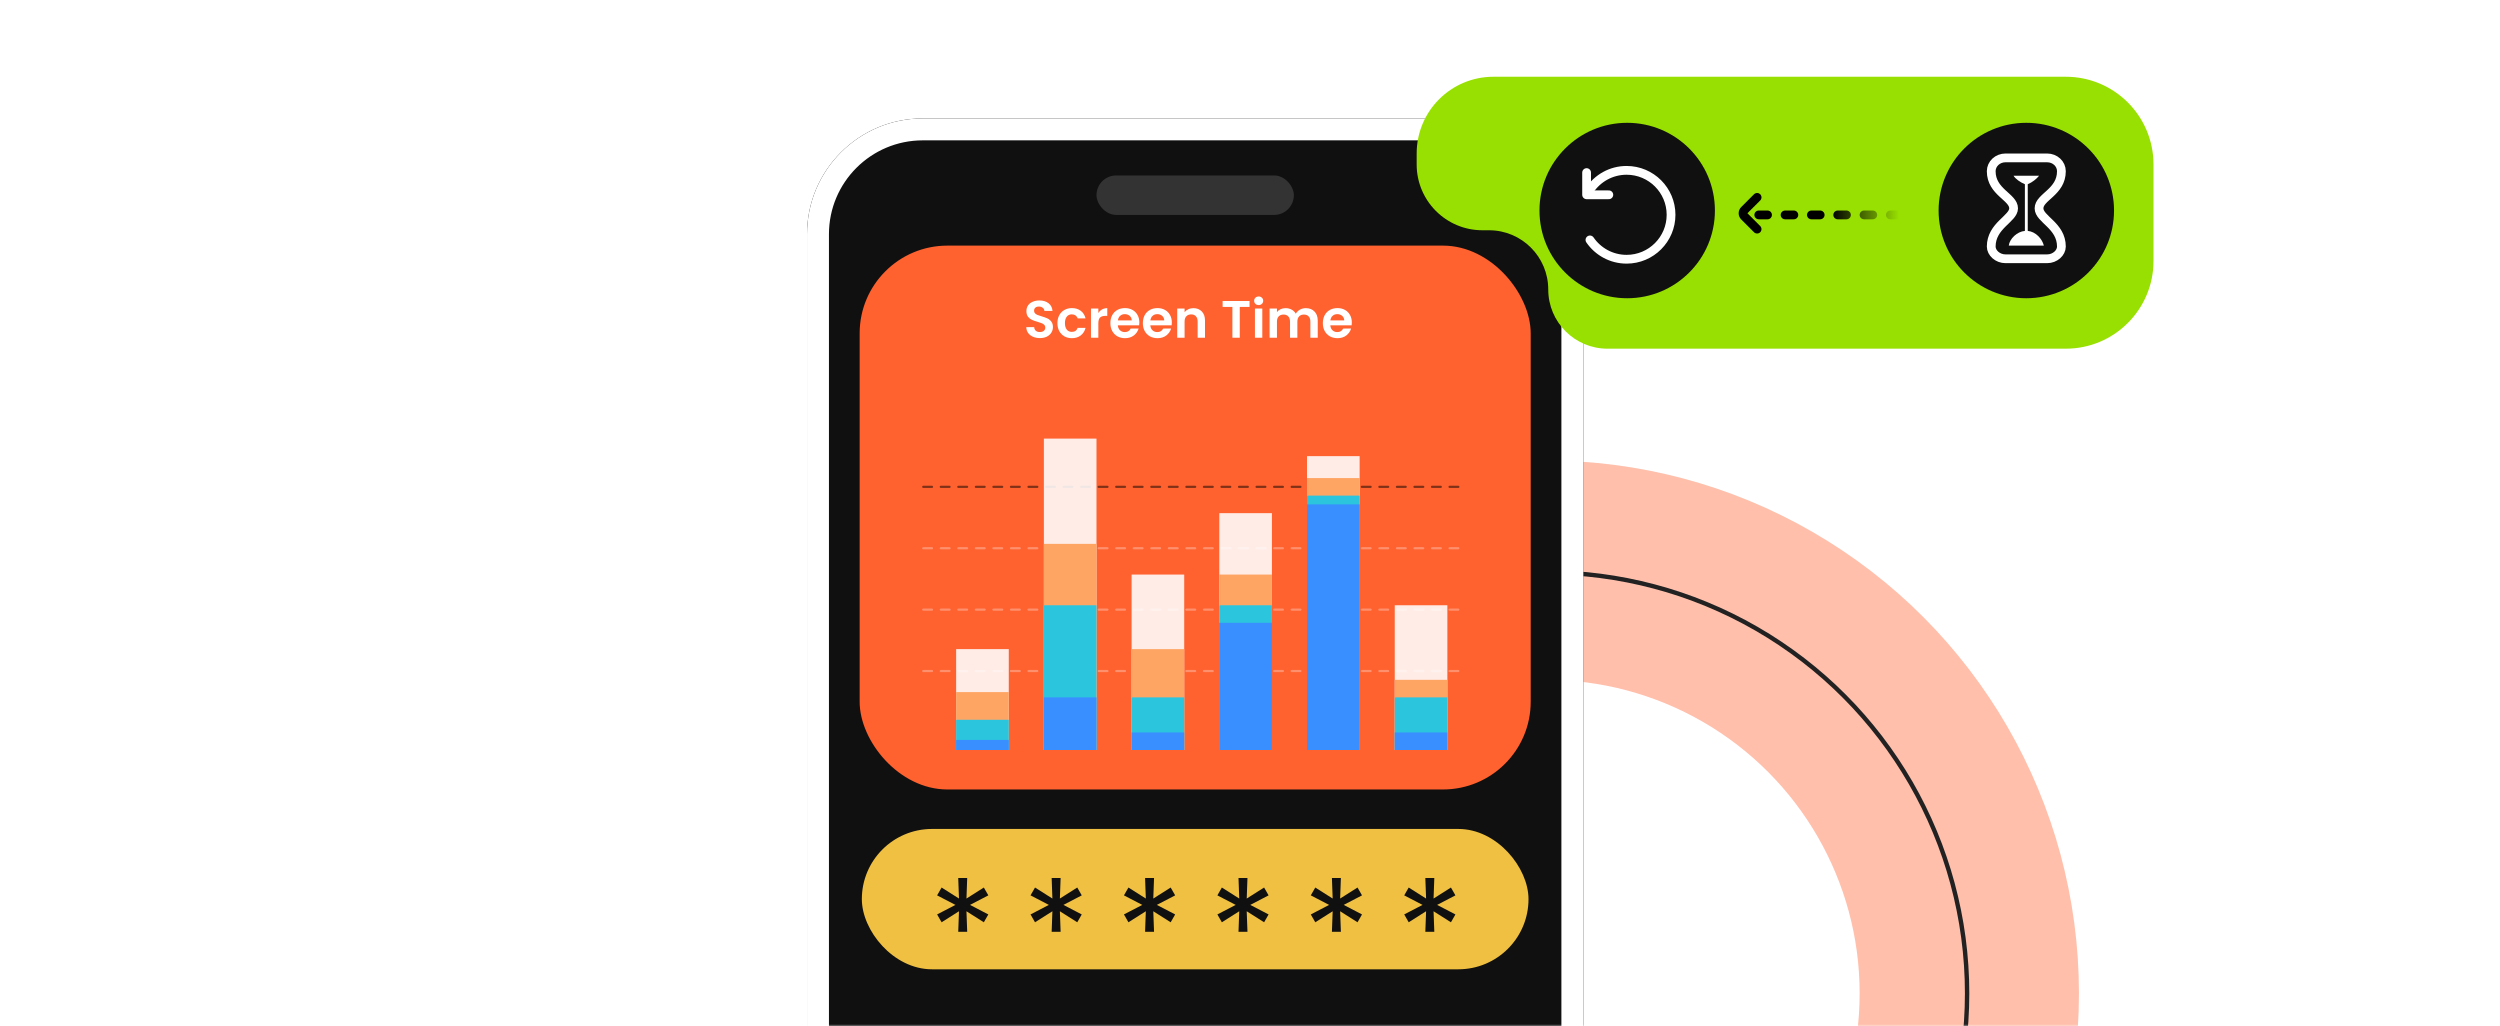 <svg width="570" height="234" viewBox="0 0 570 234" fill="none" xmlns="http://www.w3.org/2000/svg">
<mask id="mask0_4601_6002" style="mask-type:alpha" maskUnits="userSpaceOnUse" x="0" y="0" width="570" height="234">
<rect width="570" height="234" rx="32" fill="#FFF8F5"/>
</mask>
<g mask="url(#mask0_4601_6002)">
<circle opacity="0.4" cx="352.5" cy="226.5" r="96.5" stroke="#FF612F" stroke-width="50" stroke-linecap="round"/>
<circle cx="352.5" cy="226.5" r="96" stroke="#222222"/>
<g filter="url(#filter0_d_4601_6002)">
<rect x="184" y="23" width="176.998" height="328.028" rx="26.4" fill="#101010"/>
<rect x="186.5" y="25.5" width="171.998" height="323.028" rx="23.9" stroke="white" stroke-width="5"/>
</g>
<rect x="196" y="56" width="153" height="124" rx="20" fill="#FF612F"/>
<path d="M237.103 77.084C236.519 77.084 235.991 76.984 235.519 76.784C235.055 76.584 234.687 76.296 234.415 75.92C234.143 75.544 234.003 75.1 233.995 74.588H235.795C235.819 74.932 235.939 75.204 236.155 75.404C236.379 75.604 236.683 75.704 237.067 75.704C237.459 75.704 237.767 75.612 237.991 75.428C238.215 75.236 238.327 74.988 238.327 74.684C238.327 74.436 238.251 74.232 238.099 74.072C237.947 73.912 237.755 73.788 237.523 73.7C237.299 73.604 236.987 73.5 236.587 73.388C236.043 73.228 235.599 73.072 235.255 72.92C234.919 72.76 234.627 72.524 234.379 72.212C234.139 71.892 234.019 71.468 234.019 70.94C234.019 70.444 234.143 70.012 234.391 69.644C234.639 69.276 234.987 68.996 235.435 68.804C235.883 68.604 236.395 68.504 236.971 68.504C237.835 68.504 238.535 68.716 239.071 69.14C239.615 69.556 239.915 70.14 239.971 70.892H238.123C238.107 70.604 237.983 70.368 237.751 70.184C237.527 69.992 237.227 69.896 236.851 69.896C236.523 69.896 236.259 69.98 236.059 70.148C235.867 70.316 235.771 70.56 235.771 70.88C235.771 71.104 235.843 71.292 235.987 71.444C236.139 71.588 236.323 71.708 236.539 71.804C236.763 71.892 237.075 71.996 237.475 72.116C238.019 72.276 238.463 72.436 238.807 72.596C239.151 72.756 239.447 72.996 239.695 73.316C239.943 73.636 240.067 74.056 240.067 74.576C240.067 75.024 239.951 75.44 239.719 75.824C239.487 76.208 239.147 76.516 238.699 76.748C238.251 76.972 237.719 77.084 237.103 77.084ZM241.091 73.676C241.091 72.988 241.231 72.388 241.511 71.876C241.791 71.356 242.179 70.956 242.675 70.676C243.171 70.388 243.739 70.244 244.379 70.244C245.203 70.244 245.883 70.452 246.419 70.868C246.963 71.276 247.327 71.852 247.511 72.596H245.699C245.603 72.308 245.439 72.084 245.207 71.924C244.983 71.756 244.703 71.672 244.367 71.672C243.887 71.672 243.507 71.848 243.227 72.2C242.947 72.544 242.807 73.036 242.807 73.676C242.807 74.308 242.947 74.8 243.227 75.152C243.507 75.496 243.887 75.668 244.367 75.668C245.047 75.668 245.491 75.364 245.699 74.756H247.511C247.327 75.476 246.963 76.048 246.419 76.472C245.875 76.896 245.195 77.108 244.379 77.108C243.739 77.108 243.171 76.968 242.675 76.688C242.179 76.4 241.791 76 241.511 75.488C241.231 74.968 241.091 74.364 241.091 73.676ZM250.422 71.384C250.638 71.032 250.918 70.756 251.262 70.556C251.614 70.356 252.014 70.256 252.462 70.256V72.02H252.018C251.49 72.02 251.09 72.144 250.818 72.392C250.554 72.64 250.422 73.072 250.422 73.688V77H248.742V70.352H250.422V71.384ZM259.774 73.532C259.774 73.772 259.758 73.988 259.726 74.18H254.866C254.906 74.66 255.074 75.036 255.37 75.308C255.666 75.58 256.03 75.716 256.462 75.716C257.086 75.716 257.53 75.448 257.794 74.912H259.606C259.414 75.552 259.046 76.08 258.502 76.496C257.958 76.904 257.29 77.108 256.498 77.108C255.858 77.108 255.282 76.968 254.77 76.688C254.266 76.4 253.87 75.996 253.582 75.476C253.302 74.956 253.162 74.356 253.162 73.676C253.162 72.988 253.302 72.384 253.582 71.864C253.862 71.344 254.254 70.944 254.758 70.664C255.262 70.384 255.842 70.244 256.498 70.244C257.13 70.244 257.694 70.38 258.19 70.652C258.694 70.924 259.082 71.312 259.354 71.816C259.634 72.312 259.774 72.884 259.774 73.532ZM258.034 73.052C258.026 72.62 257.87 72.276 257.566 72.02C257.262 71.756 256.89 71.624 256.45 71.624C256.034 71.624 255.682 71.752 255.394 72.008C255.114 72.256 254.942 72.604 254.878 73.052H258.034ZM267.18 73.532C267.18 73.772 267.164 73.988 267.132 74.18H262.272C262.312 74.66 262.48 75.036 262.776 75.308C263.072 75.58 263.436 75.716 263.868 75.716C264.492 75.716 264.936 75.448 265.2 74.912H267.012C266.82 75.552 266.452 76.08 265.908 76.496C265.364 76.904 264.696 77.108 263.904 77.108C263.264 77.108 262.688 76.968 262.176 76.688C261.672 76.4 261.276 75.996 260.988 75.476C260.708 74.956 260.568 74.356 260.568 73.676C260.568 72.988 260.708 72.384 260.988 71.864C261.268 71.344 261.66 70.944 262.164 70.664C262.668 70.384 263.248 70.244 263.904 70.244C264.536 70.244 265.1 70.38 265.596 70.652C266.1 70.924 266.488 71.312 266.76 71.816C267.04 72.312 267.18 72.884 267.18 73.532ZM265.44 73.052C265.432 72.62 265.276 72.276 264.972 72.02C264.668 71.756 264.296 71.624 263.856 71.624C263.44 71.624 263.088 71.752 262.8 72.008C262.52 72.256 262.348 72.604 262.284 73.052H265.44ZM272.09 70.256C272.882 70.256 273.522 70.508 274.01 71.012C274.498 71.508 274.742 72.204 274.742 73.1V77H273.062V73.328C273.062 72.8 272.93 72.396 272.666 72.116C272.402 71.828 272.042 71.684 271.586 71.684C271.122 71.684 270.754 71.828 270.482 72.116C270.218 72.396 270.086 72.8 270.086 73.328V77H268.406V70.352H270.086V71.18C270.31 70.892 270.594 70.668 270.938 70.508C271.29 70.34 271.674 70.256 272.09 70.256ZM284.899 68.624V69.98H282.667V77H280.987V69.98H278.755V68.624H284.899ZM286.977 69.56C286.681 69.56 286.433 69.468 286.233 69.284C286.041 69.092 285.945 68.856 285.945 68.576C285.945 68.296 286.041 68.064 286.233 67.88C286.433 67.688 286.681 67.592 286.977 67.592C287.273 67.592 287.517 67.688 287.709 67.88C287.909 68.064 288.009 68.296 288.009 68.576C288.009 68.856 287.909 69.092 287.709 69.284C287.517 69.468 287.273 69.56 286.977 69.56ZM287.805 70.352V77H286.125V70.352H287.805ZM297.721 70.256C298.537 70.256 299.193 70.508 299.689 71.012C300.193 71.508 300.445 72.204 300.445 73.1V77H298.765V73.328C298.765 72.808 298.633 72.412 298.369 72.14C298.105 71.86 297.745 71.72 297.289 71.72C296.833 71.72 296.469 71.86 296.197 72.14C295.933 72.412 295.801 72.808 295.801 73.328V77H294.121V73.328C294.121 72.808 293.989 72.412 293.725 72.14C293.461 71.86 293.101 71.72 292.645 71.72C292.181 71.72 291.813 71.86 291.541 72.14C291.277 72.412 291.145 72.808 291.145 73.328V77H289.465V70.352H291.145V71.156C291.361 70.876 291.637 70.656 291.973 70.496C292.317 70.336 292.693 70.256 293.101 70.256C293.621 70.256 294.085 70.368 294.493 70.592C294.901 70.808 295.217 71.12 295.441 71.528C295.657 71.144 295.969 70.836 296.377 70.604C296.793 70.372 297.241 70.256 297.721 70.256ZM308.219 73.532C308.219 73.772 308.203 73.988 308.171 74.18H303.311C303.351 74.66 303.519 75.036 303.815 75.308C304.111 75.58 304.475 75.716 304.907 75.716C305.531 75.716 305.975 75.448 306.239 74.912H308.051C307.859 75.552 307.491 76.08 306.947 76.496C306.403 76.904 305.735 77.108 304.943 77.108C304.303 77.108 303.727 76.968 303.215 76.688C302.711 76.4 302.315 75.996 302.027 75.476C301.747 74.956 301.607 74.356 301.607 73.676C301.607 72.988 301.747 72.384 302.027 71.864C302.307 71.344 302.699 70.944 303.203 70.664C303.707 70.384 304.287 70.244 304.943 70.244C305.575 70.244 306.139 70.38 306.635 70.652C307.139 70.924 307.527 71.312 307.799 71.816C308.079 72.312 308.219 72.884 308.219 73.532ZM306.479 73.052C306.471 72.62 306.315 72.276 306.011 72.02C305.707 71.756 305.335 71.624 304.895 71.624C304.479 71.624 304.127 71.752 303.839 72.008C303.559 72.256 303.387 72.604 303.323 73.052H306.479Z" fill="white"/>
<rect x="218" y="148" width="12" height="23" fill="white" fill-opacity="0.88"/>
<rect x="218" y="157.797" width="12" height="13.204" fill="#FFA564"/>
<rect x="218" y="164.109" width="12" height="6.889" fill="#2CC5DE"/>
<rect x="218" y="168.703" width="12" height="2.296" fill="#398FFF"/>
<path opacity="0.5" d="M210.5 111H334" stroke="black" stroke-width="0.5" stroke-linecap="round" stroke-dasharray="2 2"/>
<path opacity="0.3" d="M210.5 125H334" stroke="white" stroke-width="0.5" stroke-linecap="round" stroke-dasharray="2 2"/>
<path opacity="0.3" d="M210.5 139H334" stroke="white" stroke-width="0.5" stroke-linecap="round" stroke-dasharray="2 2"/>
<path opacity="0.3" d="M210.5 153H334" stroke="white" stroke-width="0.5" stroke-linecap="round" stroke-dasharray="2 2"/>
<rect x="238" y="100" width="12" height="71" fill="white" fill-opacity="0.88"/>
<rect x="238" y="124" width="12" height="47" fill="#FFA564"/>
<rect x="238" y="138" width="12" height="33" fill="#2CC5DE"/>
<rect x="238" y="159" width="12" height="12" fill="#398FFF"/>
<rect x="258" y="131" width="12" height="40" fill="white" fill-opacity="0.88"/>
<rect x="258" y="148" width="12" height="23" fill="#FFA564"/>
<rect x="258" y="159" width="12" height="12" fill="#2CC5DE"/>
<rect x="258" y="167" width="12" height="4" fill="#398FFF"/>
<rect x="278" y="117" width="12" height="54" fill="white" fill-opacity="0.88"/>
<rect x="278" y="131" width="12" height="40" fill="#FFA564"/>
<rect x="278" y="138" width="12" height="33" fill="#2CC5DE"/>
<rect x="278" y="142" width="12" height="29" fill="#398FFF"/>
<rect x="298" y="104" width="12" height="67" fill="white" fill-opacity="0.88"/>
<rect x="298" y="109" width="12" height="62" fill="#FFA564"/>
<rect x="298" y="113" width="12" height="58" fill="#2CC5DE"/>
<rect x="298" y="115" width="12" height="56" fill="#398FFF"/>
<rect x="318" y="138" width="12" height="33" fill="white" fill-opacity="0.88"/>
<rect x="318" y="155" width="12" height="16" fill="#FFA564"/>
<rect x="318" y="159" width="12" height="12" fill="#2CC5DE"/>
<rect x="318" y="167" width="12" height="4" fill="#398FFF"/>
<rect x="196.5" y="189" width="152" height="32" rx="16" fill="#F0C042"/>
<path d="M218.477 212.455L218.648 207.767L214.685 210.281L213.662 208.491L217.838 206.318L213.662 204.145L214.685 202.355L218.648 204.869L218.477 200.182H220.523L220.352 204.869L224.315 202.355L225.338 204.145L221.162 206.318L225.338 208.491L224.315 210.281L220.352 207.767L220.523 212.455H218.477ZM239.777 212.455L239.948 207.767L235.985 210.281L234.962 208.491L239.138 206.318L234.962 204.145L235.985 202.355L239.948 204.869L239.777 200.182H241.823L241.652 204.869L245.615 202.355L246.638 204.145L242.462 206.318L246.638 208.491L245.615 210.281L241.652 207.767L241.823 212.455H239.777ZM261.077 212.455L261.248 207.767L257.285 210.281L256.262 208.491L260.438 206.318L256.262 204.145L257.285 202.355L261.248 204.869L261.077 200.182H263.123L262.952 204.869L266.915 202.355L267.938 204.145L263.762 206.318L267.938 208.491L266.915 210.281L262.952 207.767L263.123 212.455H261.077ZM282.377 212.455L282.548 207.767L278.585 210.281L277.562 208.491L281.738 206.318L277.562 204.145L278.585 202.355L282.548 204.869L282.377 200.182H284.423L284.252 204.869L288.215 202.355L289.238 204.145L285.062 206.318L289.238 208.491L288.215 210.281L284.252 207.767L284.423 212.455H282.377ZM303.677 212.455L303.848 207.767L299.885 210.281L298.862 208.491L303.038 206.318L298.862 204.145L299.885 202.355L303.848 204.869L303.677 200.182H305.723L305.552 204.869L309.515 202.355L310.538 204.145L306.362 206.318L310.538 208.491L309.515 210.281L305.552 207.767L305.723 212.455H303.677ZM324.977 212.455L325.148 207.767L321.185 210.281L320.162 208.491L324.338 206.318L320.162 204.145L321.185 202.355L325.148 204.869L324.977 200.182H327.023L326.852 204.869L330.815 202.355L331.838 204.145L327.662 206.318L331.838 208.491L330.815 210.281L326.852 207.767L327.023 212.455H324.977Z" fill="#101010"/>
<rect x="250" y="40" width="45" height="9" rx="4.5" fill="#333333"/>
<path d="M340.5 17.5H471C482.046 17.5 491 26.454 491 37.5V59.5C491 70.546 482.046 79.5 471 79.5H366.5C359.044 79.5 353 73.456 353 66C353 58.544 346.956 52.5 339.5 52.5H338C329.716 52.5 323 45.784 323 37.5V35C323 25.335 330.835 17.5 340.5 17.5Z" fill="#98E001"/>
<path d="M433 49L399 49" stroke="url(#paint0_linear_4601_6002)" stroke-width="2" stroke-linecap="round" stroke-dasharray="2 4"/>
<path d="M400.621 45L397.707 47.914C397.317 48.304 397.317 48.938 397.707 49.328L400.621 52.242" stroke="black" stroke-width="2" stroke-linecap="round"/>
<path d="M462 68C473.046 68 482 59.046 482 48C482 36.954 473.046 28 462 28C450.954 28 442 36.954 442 48C442 59.046 450.954 68 462 68Z" fill="#101010"/>
<path d="M371 68C382.046 68 391 59.046 391 48C391 36.954 382.046 28 371 28C359.954 28 351 36.954 351 48C351 59.046 359.954 68 371 68Z" fill="#101010"/>
<path fill-rule="evenodd" clip-rule="evenodd" d="M466.754 36C468.547 36 470 37.36 470 39.038C470 43.827 464.899 44.884 464.899 47.5C464.899 49.995 470 51.406 470 56.221C470 57.64 468.547 59 466.754 59C464.961 59 459.04 59 457.246 59C455.454 59 454 57.64 454 56.221C454 51.405 459.102 49.89 459.102 47.5C459.102 44.898 454 43.814 454 39.038C454 37.36 455.454 36 457.246 36C459.04 36 464.961 36 466.754 36Z" stroke="white" stroke-width="2"/>
<path fill-rule="evenodd" clip-rule="evenodd" d="M466 56.001H458C458.186 54.43 459.901 52.795 461.673 52.649V42.001C460.626 41.575 459.477 40.754 459.091 40.07H464.909C464.382 40.754 463.374 41.575 462.327 42.001V52.649C464.099 52.795 465.62 54.43 466 56.001Z" fill="white"/>
<path d="M361.746 39.348V44.414H366.813" stroke="white" stroke-width="2" stroke-linecap="round" stroke-linejoin="round"/>
<path d="M362.402 43.4C364.215 40.653 367.329 38.84 370.866 38.84C376.463 38.84 380.999 43.377 380.999 48.973C380.999 54.569 376.463 59.106 370.866 59.106C367.396 59.106 364.333 57.361 362.507 54.701" stroke="white" stroke-width="2" stroke-linecap="round"/>
</g>
<defs>
<filter id="filter0_d_4601_6002" x="178.2" y="21.2" width="188.598" height="339.627" filterUnits="userSpaceOnUse" color-interpolation-filters="sRGB">
<feFlood flood-opacity="0" result="BackgroundImageFix"/>
<feColorMatrix in="SourceAlpha" type="matrix" values="0 0 0 0 0 0 0 0 0 0 0 0 0 0 0 0 0 0 127 0" result="hardAlpha"/>
<feOffset dy="4"/>
<feGaussianBlur stdDeviation="2.9"/>
<feComposite in2="hardAlpha" operator="out"/>
<feColorMatrix type="matrix" values="0 0 0 0 0 0 0 0 0 0 0 0 0 0 0 0 0 0 0.25 0"/>
<feBlend mode="normal" in2="BackgroundImageFix" result="effect1_dropShadow_4601_6002"/>
<feBlend mode="normal" in="SourceGraphic" in2="effect1_dropShadow_4601_6002" result="shape"/>
</filter>
<linearGradient id="paint0_linear_4601_6002" x1="433" y1="48.5" x2="399" y2="48.5" gradientUnits="userSpaceOnUse">
<stop stop-opacity="0"/>
<stop offset="0.453"/>
</linearGradient>
</defs>
</svg>
